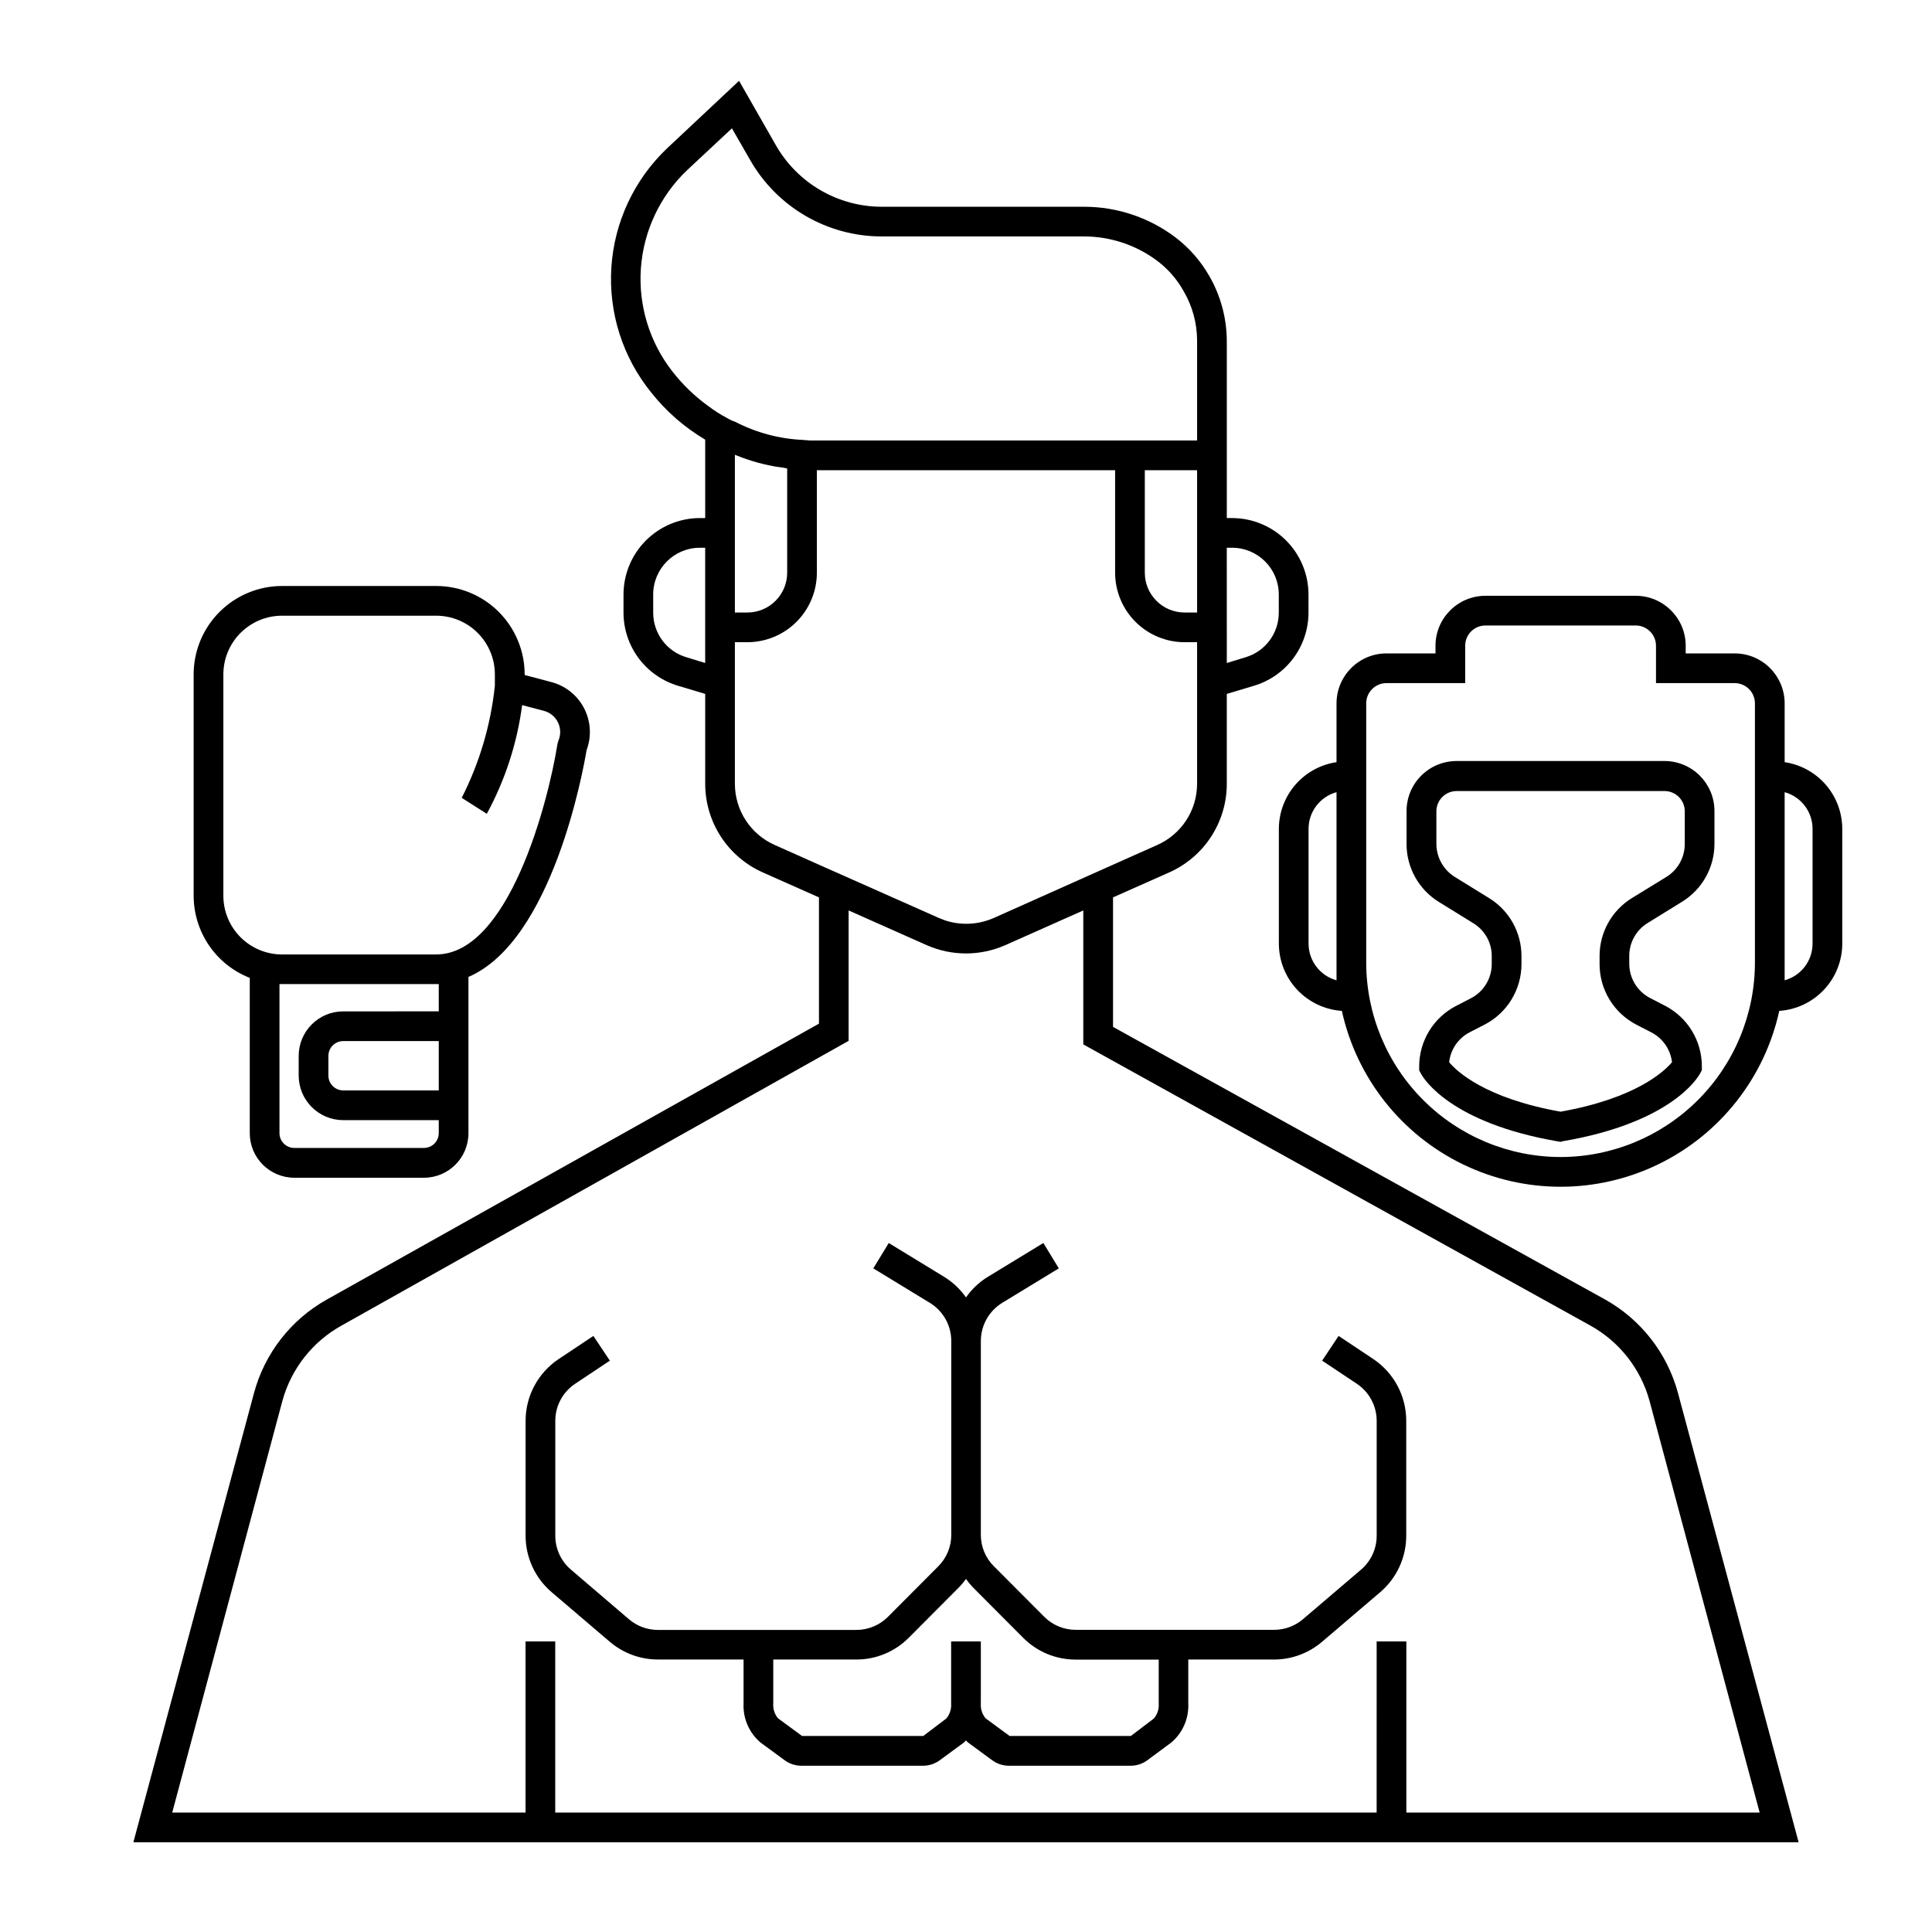 <?xml version="1.0" encoding="UTF-8"?>
<!-- Uploaded to: SVG Repo, www.svgrepo.com, Generator: SVG Repo Mixer Tools -->
<svg fill="#000000" width="800px" height="800px" version="1.1" viewBox="144 144 512 512" xmlns="http://www.w3.org/2000/svg">
 <g>
  <path d="m588.69 513.2c-2.824-10.527-9.777-19.473-19.285-24.797l-130.44-72.266v-34.324l14.879-6.613v0.004c4.539-2.019 8.398-5.309 11.109-9.469 2.707-4.164 4.156-9.023 4.16-13.992v-23.852l7.086-2.125c4.191-1.227 7.875-3.773 10.5-7.262 2.625-3.492 4.051-7.738 4.062-12.105v-4.879c-0.012-5.363-2.148-10.5-5.938-14.293-3.793-3.789-8.93-5.926-14.293-5.938h-1.418v-47.074c-0.047-6-1.648-11.887-4.644-17.082-2.273-3.981-5.324-7.461-8.973-10.234-6.981-5.273-15.496-8.121-24.246-8.109h-53.609c-5.691-0.008-11.277-1.523-16.199-4.383s-9-6.969-11.824-11.91l-9.762-17.082-19.129 17.945c-8.688 8.281-13.938 19.527-14.711 31.5-0.773 11.977 2.988 23.805 10.539 33.129 3.969 5.016 8.824 9.258 14.328 12.52v20.781h-1.418c-5.363 0.012-10.5 2.148-14.293 5.938-3.789 3.793-5.926 8.93-5.938 14.293v4.879c0.012 4.367 1.438 8.613 4.062 12.105 2.625 3.488 6.309 6.035 10.5 7.262l7.086 2.125v23.852c0.008 4.969 1.453 9.828 4.164 13.992 2.711 4.16 6.566 7.449 11.105 9.469l14.879 6.613v33.457l-130.44 73.129c-9.512 5.324-16.465 14.27-19.289 24.797l-31.961 119.02h441.31zm-118.16-224.04c6.82 0.012 12.348 5.539 12.359 12.359v4.879c-0.008 5.481-3.633 10.293-8.895 11.809l-4.879 1.496-0.004-30.543zm-9.289-7.871v25.031h-3.305c-5.828 0-10.551-4.723-10.551-10.547v-27.16h13.855zm-139.02-38.809c-6.102-7.785-9.086-17.566-8.375-27.434 0.715-9.863 5.074-19.113 12.234-25.941l11.887-11.098 4.801 8.344c3.5 6.164 8.574 11.289 14.699 14.855 6.125 3.566 13.086 5.449 20.172 5.453h53.609c7.047-0.004 13.898 2.289 19.523 6.535 2.801 2.125 5.133 4.805 6.848 7.871 2.356 3.984 3.606 8.52 3.621 13.148v26.527h-101.94c-0.5 0.012-1-0.012-1.496-0.078l-1.023-0.078c-6.262-0.281-12.383-1.922-17.949-4.805-0.715-0.23-1.402-0.551-2.047-0.941-1.82-0.953-3.559-2.059-5.195-3.309-3.535-2.559-6.688-5.606-9.367-9.051zm16.531 22.043c1.102 0.473 2.281 0.867 3.387 1.258 1.801 0.617 3.641 1.117 5.508 1.496 0.867 0.156 1.73 0.395 2.598 0.473 0.867 0.078 1.574 0.234 2.363 0.395v27.629c0 5.824-4.723 10.547-10.551 10.547h-3.305v-41.801zm-12.754 53.684c-5.262-1.516-8.887-6.328-8.895-11.809v-4.879c0.012-6.82 5.539-12.348 12.359-12.359h1.418v30.543zm23.379 49.75 0.004 0.004c-3.156-1.383-5.84-3.652-7.727-6.531-1.887-2.879-2.894-6.242-2.902-9.688v-37.547h3.305c4.887-0.008 9.566-1.949 13.02-5.402s5.398-8.137 5.402-13.02v-27.16h79.035v27.16c0.008 4.883 1.949 9.566 5.402 13.02s8.137 5.394 13.02 5.402h3.305v37.551-0.004c-0.008 3.445-1.016 6.809-2.902 9.688-1.887 2.879-4.57 5.148-7.723 6.531l-11.652 5.195-31.723 14.168c-4.012 1.738-8.512 1.961-12.676 0.629-0.629-0.234-1.18-0.473-1.812-0.707l-31.723-14.09zm-130.52 147.21c2.336-8.43 7.949-15.574 15.586-19.84l134.45-75.492v-34.559l20.703 9.211h0.004c6.621 2.914 14.16 2.914 20.781 0l20.703-9.211v35.504l134.45 74.547c7.637 4.266 13.25 11.41 15.586 19.84l29.207 109.18h-93.629v-45.352h-7.871l-0.004 45.352h-217.68v-45.352h-7.871v45.352h-93.633z"/>
  <path d="m507.94 504.16-9.195-6.125-4.367 6.551 9.195 6.125h-0.004c3.289 2.188 5.266 5.879 5.266 9.832v30.441c0.004 3.453-1.508 6.734-4.133 8.98l-15.383 13.121 0.004 0.004c-2.141 1.828-4.863 2.832-7.676 2.832h-52.57c-3.137 0.004-6.148-1.246-8.359-3.473l-13.336-13.383v0.004c-2.215-2.203-3.457-5.199-3.449-8.324v-51.387c0.012-4.117 2.152-7.93 5.66-10.086l15.004-9.141-4.094-6.723-14.996 9.141c-2.164 1.383-4.039 3.176-5.508 5.285-1.473-2.109-3.344-3.902-5.512-5.285l-14.957-9.137-4.094 6.723 14.996 9.141v-0.004c3.512 2.152 5.656 5.969 5.668 10.086v51.387c0.012 3.133-1.23 6.137-3.449 8.348l-13.336 13.383 0.004-0.004c-2.215 2.227-5.223 3.477-8.363 3.473h-52.605c-2.816 0-5.539-1.004-7.676-2.832l-15.375-13.148c-2.629-2.242-4.141-5.523-4.141-8.98v-30.441c0-3.953 1.977-7.644 5.266-9.832l9.195-6.125-4.367-6.551-9.195 6.125c-5.481 3.652-8.773 9.801-8.77 16.383v30.441c0.004 5.754 2.523 11.219 6.902 14.957l15.383 13.121c3.559 3.047 8.09 4.723 12.777 4.723h22.703v11.684c-0.18 3.945 1.477 7.754 4.484 10.312l6.344 4.66c1.273 0.957 2.82 1.484 4.41 1.496h32.395c1.598-0.012 3.148-0.535 4.422-1.496l6.344-4.66c0.195-0.148 0.355-0.379 0.543-0.543 0.188 0.164 0.348 0.395 0.543 0.543l6.344 4.66h0.004c1.277 0.961 2.828 1.484 4.426 1.496h32.395-0.004c1.594-0.012 3.137-0.539 4.41-1.496l6.297-4.66c3.016-2.555 4.676-6.363 4.496-10.312v-11.676h22.703c4.684 0 9.215-1.676 12.773-4.723l15.391-13.129c4.375-3.738 6.894-9.203 6.894-14.957v-30.441c0.012-6.578-3.266-12.723-8.727-16.383zm-56.867 91.316h-0.004c0.109 1.43-0.348 2.844-1.273 3.938l-6.094 4.629h-32.156l-6.344-4.66c-0.918-1.098-1.375-2.512-1.27-3.938v-16.445h-7.871v16.477c0.105 1.426-0.352 2.84-1.266 3.938l-6.109 4.629h-32.148l-6.344-4.668h-0.004c-0.922-1.098-1.379-2.512-1.266-3.938v-11.645h21.996-0.004c5.231 0.012 10.246-2.07 13.926-5.785l13.336-13.383c0.656-0.684 1.266-1.414 1.82-2.188 0.551 0.781 1.156 1.52 1.816 2.211l13.336 13.383c3.684 3.711 8.699 5.789 13.926 5.777h21.996z"/>
  <path d="m616.95 345.98v-15.586c-0.012-7.305-5.93-13.227-13.234-13.234h-12.988v-2.039c-0.008-7.305-5.934-13.227-13.242-13.23h-39.84c-7.301 0.012-13.215 5.93-13.227 13.23v2.039h-13.004c-7.301 0.016-13.215 5.934-13.223 13.234v15.586c-4.238 0.629-8.113 2.754-10.918 5.996-2.801 3.238-4.352 7.375-4.363 11.66v30.457c0.016 4.531 1.746 8.887 4.844 12.188 3.098 3.305 7.336 5.309 11.852 5.613 3.898 17.746 15.715 32.73 32.066 40.66 16.352 7.93 35.434 7.93 51.785 0 16.352-7.93 28.168-22.914 32.066-40.66 4.519-0.305 8.754-2.309 11.852-5.613 3.102-3.301 4.832-7.656 4.844-12.188v-30.457c-0.012-4.281-1.559-8.418-4.359-11.66-2.805-3.238-6.676-5.367-10.91-5.996zm-118.76 57.812c-4.367-1.203-7.394-5.168-7.41-9.699v-30.457c0.008-4.531 3.039-8.496 7.41-9.699zm59.379 46.832c-13.656-0.016-26.75-5.449-36.406-15.105s-15.086-22.746-15.102-36.402v-68.723c0-2.957 2.394-5.356 5.352-5.359h20.875l0.004-9.914c0-2.957 2.394-5.356 5.352-5.359h39.84c2.961 0 5.363 2.398 5.371 5.359v9.91h20.859v0.004c2.957 0.004 5.356 2.398 5.359 5.359v68.723c-0.016 13.656-5.445 26.746-15.102 36.402s-22.75 15.086-36.402 15.105zm66.777-56.531c-0.012 4.527-3.035 8.492-7.398 9.699v-49.855c4.367 1.203 7.394 5.172 7.398 9.699z"/>
  <path d="m557.57 446.6-0.668-0.109c-28.457-4.879-35.605-16.609-36.32-17.934l-0.48-0.883v-1h-0.004c-0.012-3.324 0.898-6.586 2.625-9.426 1.727-2.844 4.203-5.152 7.16-6.672l3.938-2.031c3.391-1.766 5.516-5.273 5.508-9.098v-2.047c0.02-3.555-1.824-6.863-4.856-8.715l-9.117-5.637c-5.363-3.285-8.625-9.125-8.602-15.414v-8.66c-0.016-3.523 1.379-6.91 3.867-9.402 2.488-2.496 5.871-3.898 9.395-3.894h55.105c7.301 0.016 13.215 5.934 13.227 13.234v8.66c0.02 6.285-3.238 12.129-8.598 15.414l-9.117 5.629c-3.027 1.863-4.867 5.164-4.863 8.719v2.047c-0.008 3.828 2.117 7.336 5.512 9.102l3.938 2.031h-0.004c2.957 1.523 5.434 3.828 7.164 6.672 1.727 2.84 2.637 6.102 2.629 9.426v1l-0.473 0.883c-0.723 1.324-7.871 13.051-36.32 17.934zm-29.527-21.09c1.922 2.297 9.375 9.516 29.527 13.098 20.066-3.566 27.551-10.746 29.527-13.113-0.398-3.398-2.465-6.371-5.512-7.926l-3.938-2.023h0.004c-2.949-1.531-5.418-3.84-7.137-6.68-1.719-2.84-2.625-6.102-2.609-9.418v-2.047c-0.023-6.293 3.238-12.141 8.602-15.422l9.117-5.598c3.023-1.867 4.863-5.168 4.856-8.723v-8.66c0-2.957-2.394-5.356-5.352-5.359h-55.105c-2.961 0-5.363 2.398-5.367 5.359v8.66c0.016 3.547 1.848 6.84 4.856 8.723l9.117 5.629c5.348 3.281 8.594 9.113 8.574 15.391v2.047c0.008 3.324-0.902 6.586-2.633 9.426-1.727 2.84-4.207 5.148-7.16 6.672l-3.938 2.023c-3.027 1.57-5.066 4.551-5.434 7.941z"/>
  <path d="m298.91 331.94c-1.75-3.555-4.953-6.172-8.785-7.18l-7.086-1.875v-0.18c-0.004-6.207-2.477-12.16-6.867-16.551s-10.344-6.856-16.551-6.859h-40.887c-6.207 0.004-12.16 2.473-16.547 6.863-4.391 4.387-6.859 10.34-6.867 16.547v58.672c0.008 4.703 1.426 9.293 4.078 13.18 2.652 3.883 6.414 6.875 10.793 8.594v41.156-0.004c0 6.523 5.289 11.809 11.809 11.809h34.34c6.519 0 11.805-5.285 11.805-11.809v-41.406c22.262-9.59 30.41-54.719 31.309-60.109 1.328-3.535 1.129-7.461-0.543-10.848zm-38.637 101.03h-25.309c-2.172 0-3.934-1.762-3.934-3.934v-5.203c0-2.176 1.762-3.938 3.934-3.938h25.309zm0-28.184v7.234l-25.309 0.004c-6.519 0-11.809 5.285-11.809 11.809v5.203c0 6.519 5.289 11.809 11.809 11.809h25.309v3.441-0.004c0 1.047-0.414 2.047-1.152 2.785s-1.738 1.152-2.781 1.152h-34.34c-2.172 0-3.938-1.762-3.938-3.938v-39.492h42.211zm31.723-64.551-0.262 0.914c-2.441 15.523-12.957 55.789-32.141 55.789l-40.859 0.004c-4.125-0.004-8.078-1.648-10.992-4.566-2.914-2.918-4.551-6.875-4.547-10.996v-58.672c0.004-4.121 1.641-8.07 4.555-10.984 2.914-2.914 6.863-4.551 10.984-4.555h40.863c4.121 0 8.074 1.641 10.988 4.555 2.914 2.91 4.555 6.863 4.559 10.984v3c-1.082 10.363-4.059 20.441-8.785 29.73l6.644 4.227v0.004c4.867-8.945 8.043-18.711 9.367-28.805l5.754 1.512c1.629 0.426 2.992 1.539 3.734 3.051 0.746 1.512 0.793 3.269 0.141 4.82z"/>
 </g>
</svg>
